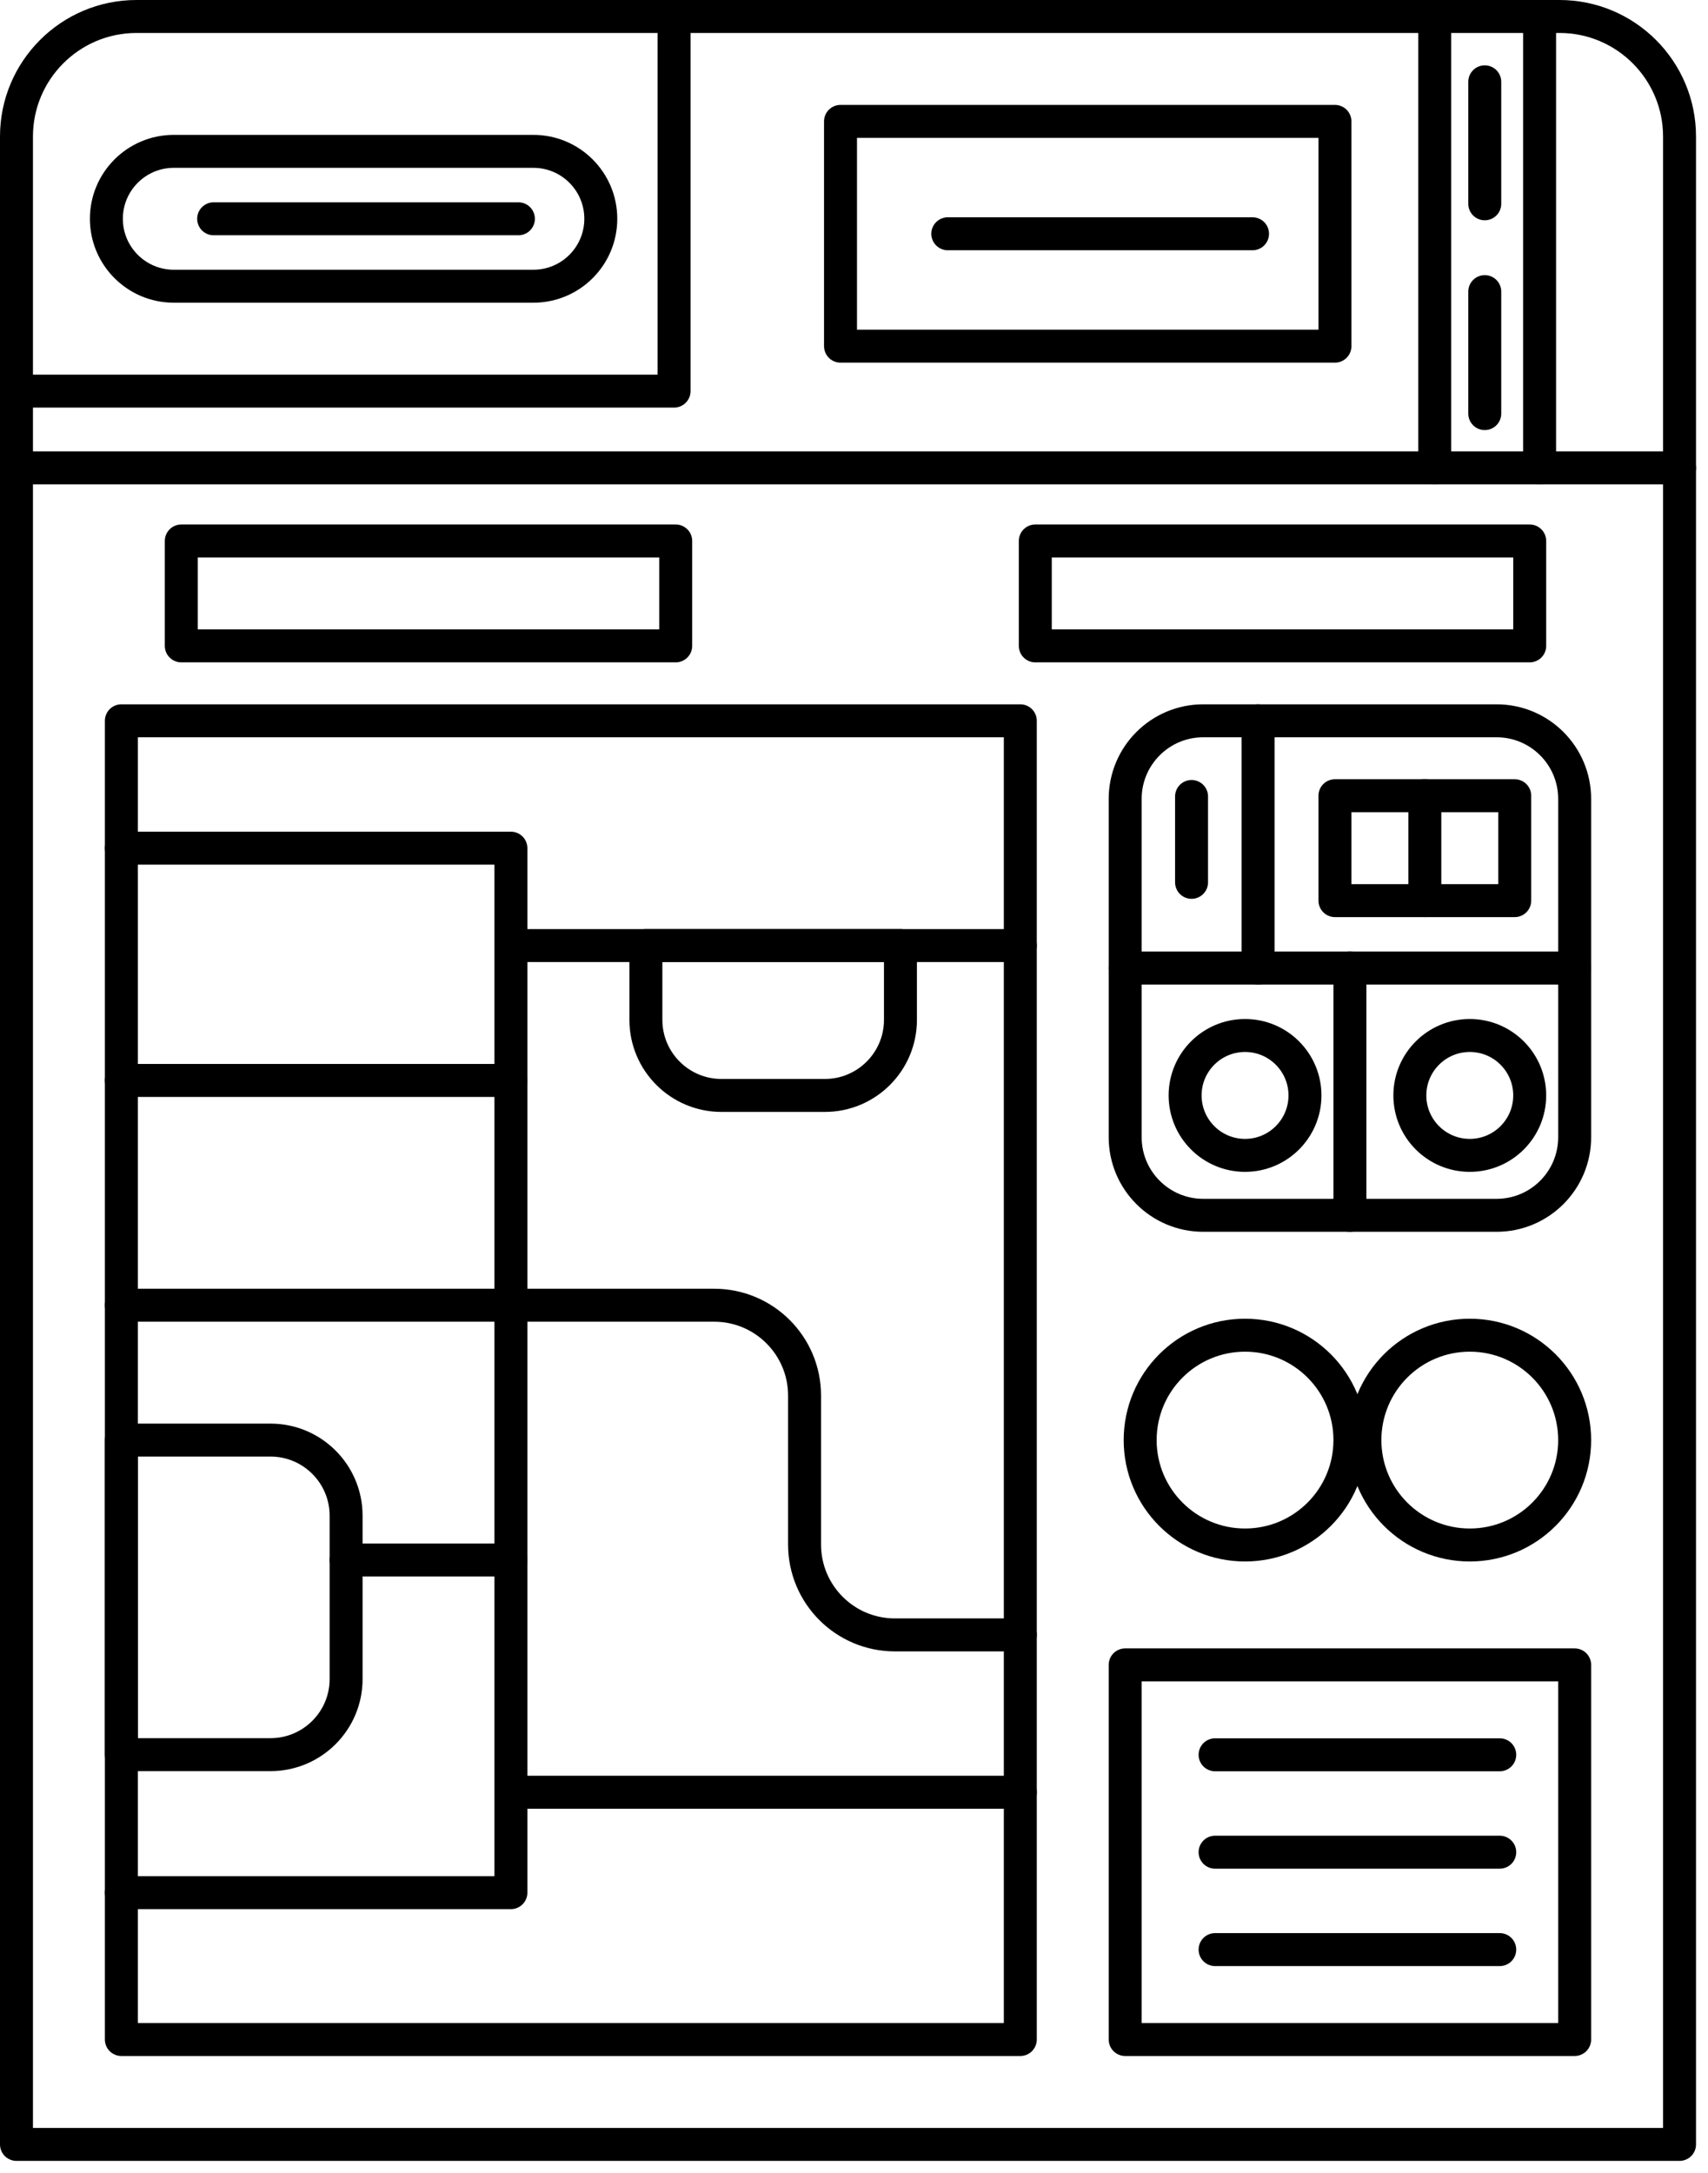 <svg width="114" height="145" viewBox="0 0 114 145" fill="none" xmlns="http://www.w3.org/2000/svg">
<g clip-path="url(#clip0_70_1434)">
<path d="M8.1 56.6H34.1V126.3H8.1" stroke="black" stroke-width="2.2" stroke-linecap="round" stroke-linejoin="round"/>
<path d="M8.1 72.1H34.1" stroke="black" stroke-width="2.2" stroke-linecap="round" stroke-linejoin="round"/>
<path d="M8.1 87.1H47.67C51 87.1 53.7 89.8 53.7 93.13V103.07C53.7 106.4 56.4 109.1 59.73 109.1H68.1" stroke="black" stroke-width="2.2" stroke-linecap="round" stroke-linejoin="round"/>
<path d="M23.1 104.1H34.1" stroke="black" stroke-width="2.2" stroke-linecap="round" stroke-linejoin="round"/>
<path d="M8.1 96.1H18.06C20.84 96.1 23.1 98.36 23.1 101.14V112.05C23.1 114.83 20.84 117.09 18.06 117.09H8.1V96.09V96.1Z" stroke="black" stroke-width="2.2" stroke-linecap="round" stroke-linejoin="round"/>
<path d="M34.6 63.1H68.1" stroke="black" stroke-width="2.2" stroke-linecap="round" stroke-linejoin="round"/>
<path d="M34.6 119.6H68.1" stroke="black" stroke-width="2.2" stroke-linecap="round" stroke-linejoin="round"/>
<path d="M43.1 63.1H60.1V68.06C60.1 70.84 57.84 73.1 55.06 73.1H48.15C45.37 73.1 43.11 70.84 43.11 68.06V63.1H43.1Z" stroke="black" stroke-width="2.2" stroke-linecap="round" stroke-linejoin="round"/>
<path d="M14.26 14.6H34.6" stroke="black" stroke-width="2.2" stroke-linecap="round" stroke-linejoin="round"/>
<path d="M63.26 15.6H83.6" stroke="black" stroke-width="2.2" stroke-linecap="round" stroke-linejoin="round"/>
<path d="M99.1 5.46V13.6" stroke="black" stroke-width="2.2" stroke-linecap="round" stroke-linejoin="round"/>
<path d="M99.1 19.46V27.6" stroke="black" stroke-width="2.2" stroke-linecap="round" stroke-linejoin="round"/>
<path d="M9.11 1.1H104.09C108.51 1.1 112.1 4.69 112.1 9.11V143.1H1.1V9.11C1.1 4.69 4.69 1.1 9.11 1.1Z" stroke="black" stroke-width="2.2" stroke-linecap="round" stroke-linejoin="round"/>
<path d="M68.1 48.1H8.1V136.1H68.1V48.1Z" stroke="black" stroke-width="2.2" stroke-linecap="round" stroke-linejoin="round"/>
<path d="M1.1 31.22H112.1" stroke="black" stroke-width="2.2" stroke-linecap="round" stroke-linejoin="round"/>
<path d="M44.99 1.1V26.1H1.1" stroke="black" stroke-width="2.2" stroke-linecap="round" stroke-linejoin="round"/>
<path d="M35.6 10.1H11.6C9.115 10.1 7.1 12.115 7.1 14.6C7.1 17.085 9.115 19.1 11.6 19.1H35.6C38.085 19.1 40.1 17.085 40.1 14.6C40.1 12.115 38.085 10.1 35.6 10.1Z" stroke="black" stroke-width="2.2" stroke-linecap="round" stroke-linejoin="round"/>
<path d="M45.1 36.1H12.1V43.1H45.1V36.1Z" stroke="black" stroke-width="2.2" stroke-linecap="round" stroke-linejoin="round"/>
<path d="M102.1 36.1H69.1V43.1H102.1V36.1Z" stroke="black" stroke-width="2.2" stroke-linecap="round" stroke-linejoin="round"/>
<path d="M89.1 8.1H56.1V23.1H89.1V8.1Z" stroke="black" stroke-width="2.2" stroke-linecap="round" stroke-linejoin="round"/>
<path d="M95.76 1.1V31.22" stroke="black" stroke-width="2.2" stroke-linecap="round" stroke-linejoin="round"/>
<path d="M102.76 1.1V31.22" stroke="black" stroke-width="2.2" stroke-linecap="round" stroke-linejoin="round"/>
<path d="M99.89 48.1H80.31C77.433 48.1 75.1 50.433 75.1 53.31V75.89C75.1 78.767 77.433 81.1 80.31 81.1H99.89C102.767 81.1 105.1 78.767 105.1 75.89V53.31C105.1 50.433 102.767 48.1 99.89 48.1Z" stroke="black" stroke-width="2.2" stroke-linecap="round" stroke-linejoin="round"/>
<path d="M105.1 111.1H75.1V136.1H105.1V111.1Z" stroke="black" stroke-width="2.2" stroke-linecap="round" stroke-linejoin="round"/>
<path d="M81.1 117.1H100.1" stroke="black" stroke-width="2.2" stroke-linecap="round" stroke-linejoin="round"/>
<path d="M81.1 123.6H100.1" stroke="black" stroke-width="2.2" stroke-linecap="round" stroke-linejoin="round"/>
<path d="M81.1 130.1H100.1" stroke="black" stroke-width="2.2" stroke-linecap="round" stroke-linejoin="round"/>
<path d="M83.97 48.1V64.6H75.1" stroke="black" stroke-width="2.2" stroke-linecap="round" stroke-linejoin="round"/>
<path d="M105.1 64.6H83.97" stroke="black" stroke-width="2.2" stroke-linecap="round" stroke-linejoin="round"/>
<path d="M90.1 64.6V81.1" stroke="black" stroke-width="2.2" stroke-linecap="round" stroke-linejoin="round"/>
<path d="M79.53 53.15V58.88" stroke="black" stroke-width="2.2" stroke-linecap="round" stroke-linejoin="round"/>
<path d="M101.1 53.1H89.1V60.1H101.1V53.1Z" stroke="black" stroke-width="2.2" stroke-linecap="round" stroke-linejoin="round"/>
<path d="M95.1 53.1V60.1" stroke="black" stroke-width="2.2" stroke-linecap="round" stroke-linejoin="round"/>
<path d="M83.1 77.1C85.309 77.1 87.1 75.309 87.1 73.1C87.1 70.891 85.309 69.1 83.1 69.1C80.891 69.1 79.1 70.891 79.1 73.1C79.1 75.309 80.891 77.1 83.1 77.1Z" stroke="black" stroke-width="2.2" stroke-linecap="round" stroke-linejoin="round"/>
<path d="M83.1 103.1C86.966 103.1 90.1 99.966 90.1 96.1C90.1 92.234 86.966 89.1 83.1 89.1C79.234 89.1 76.1 92.234 76.1 96.1C76.1 99.966 79.234 103.1 83.1 103.1Z" stroke="black" stroke-width="2.2" stroke-linecap="round" stroke-linejoin="round"/>
<path d="M98.1 103.1C101.966 103.1 105.1 99.966 105.1 96.1C105.1 92.234 101.966 89.1 98.1 89.1C94.234 89.1 91.1 92.234 91.1 96.1C91.1 99.966 94.234 103.1 98.1 103.1Z" stroke="black" stroke-width="2.2" stroke-linecap="round" stroke-linejoin="round"/>
<path d="M98.1 77.1C100.309 77.1 102.1 75.309 102.1 73.1C102.1 70.891 100.309 69.1 98.1 69.1C95.891 69.1 94.1 70.891 94.1 73.1C94.1 75.309 95.891 77.1 98.1 77.1Z" stroke="black" stroke-width="2.2" stroke-linecap="round" stroke-linejoin="round"/>
</g>
<defs>
<clipPath id="clip0_70_1434">
<rect width="113.2" height="144.2" fill="white"/>
</clipPath>
</defs>
</svg>
